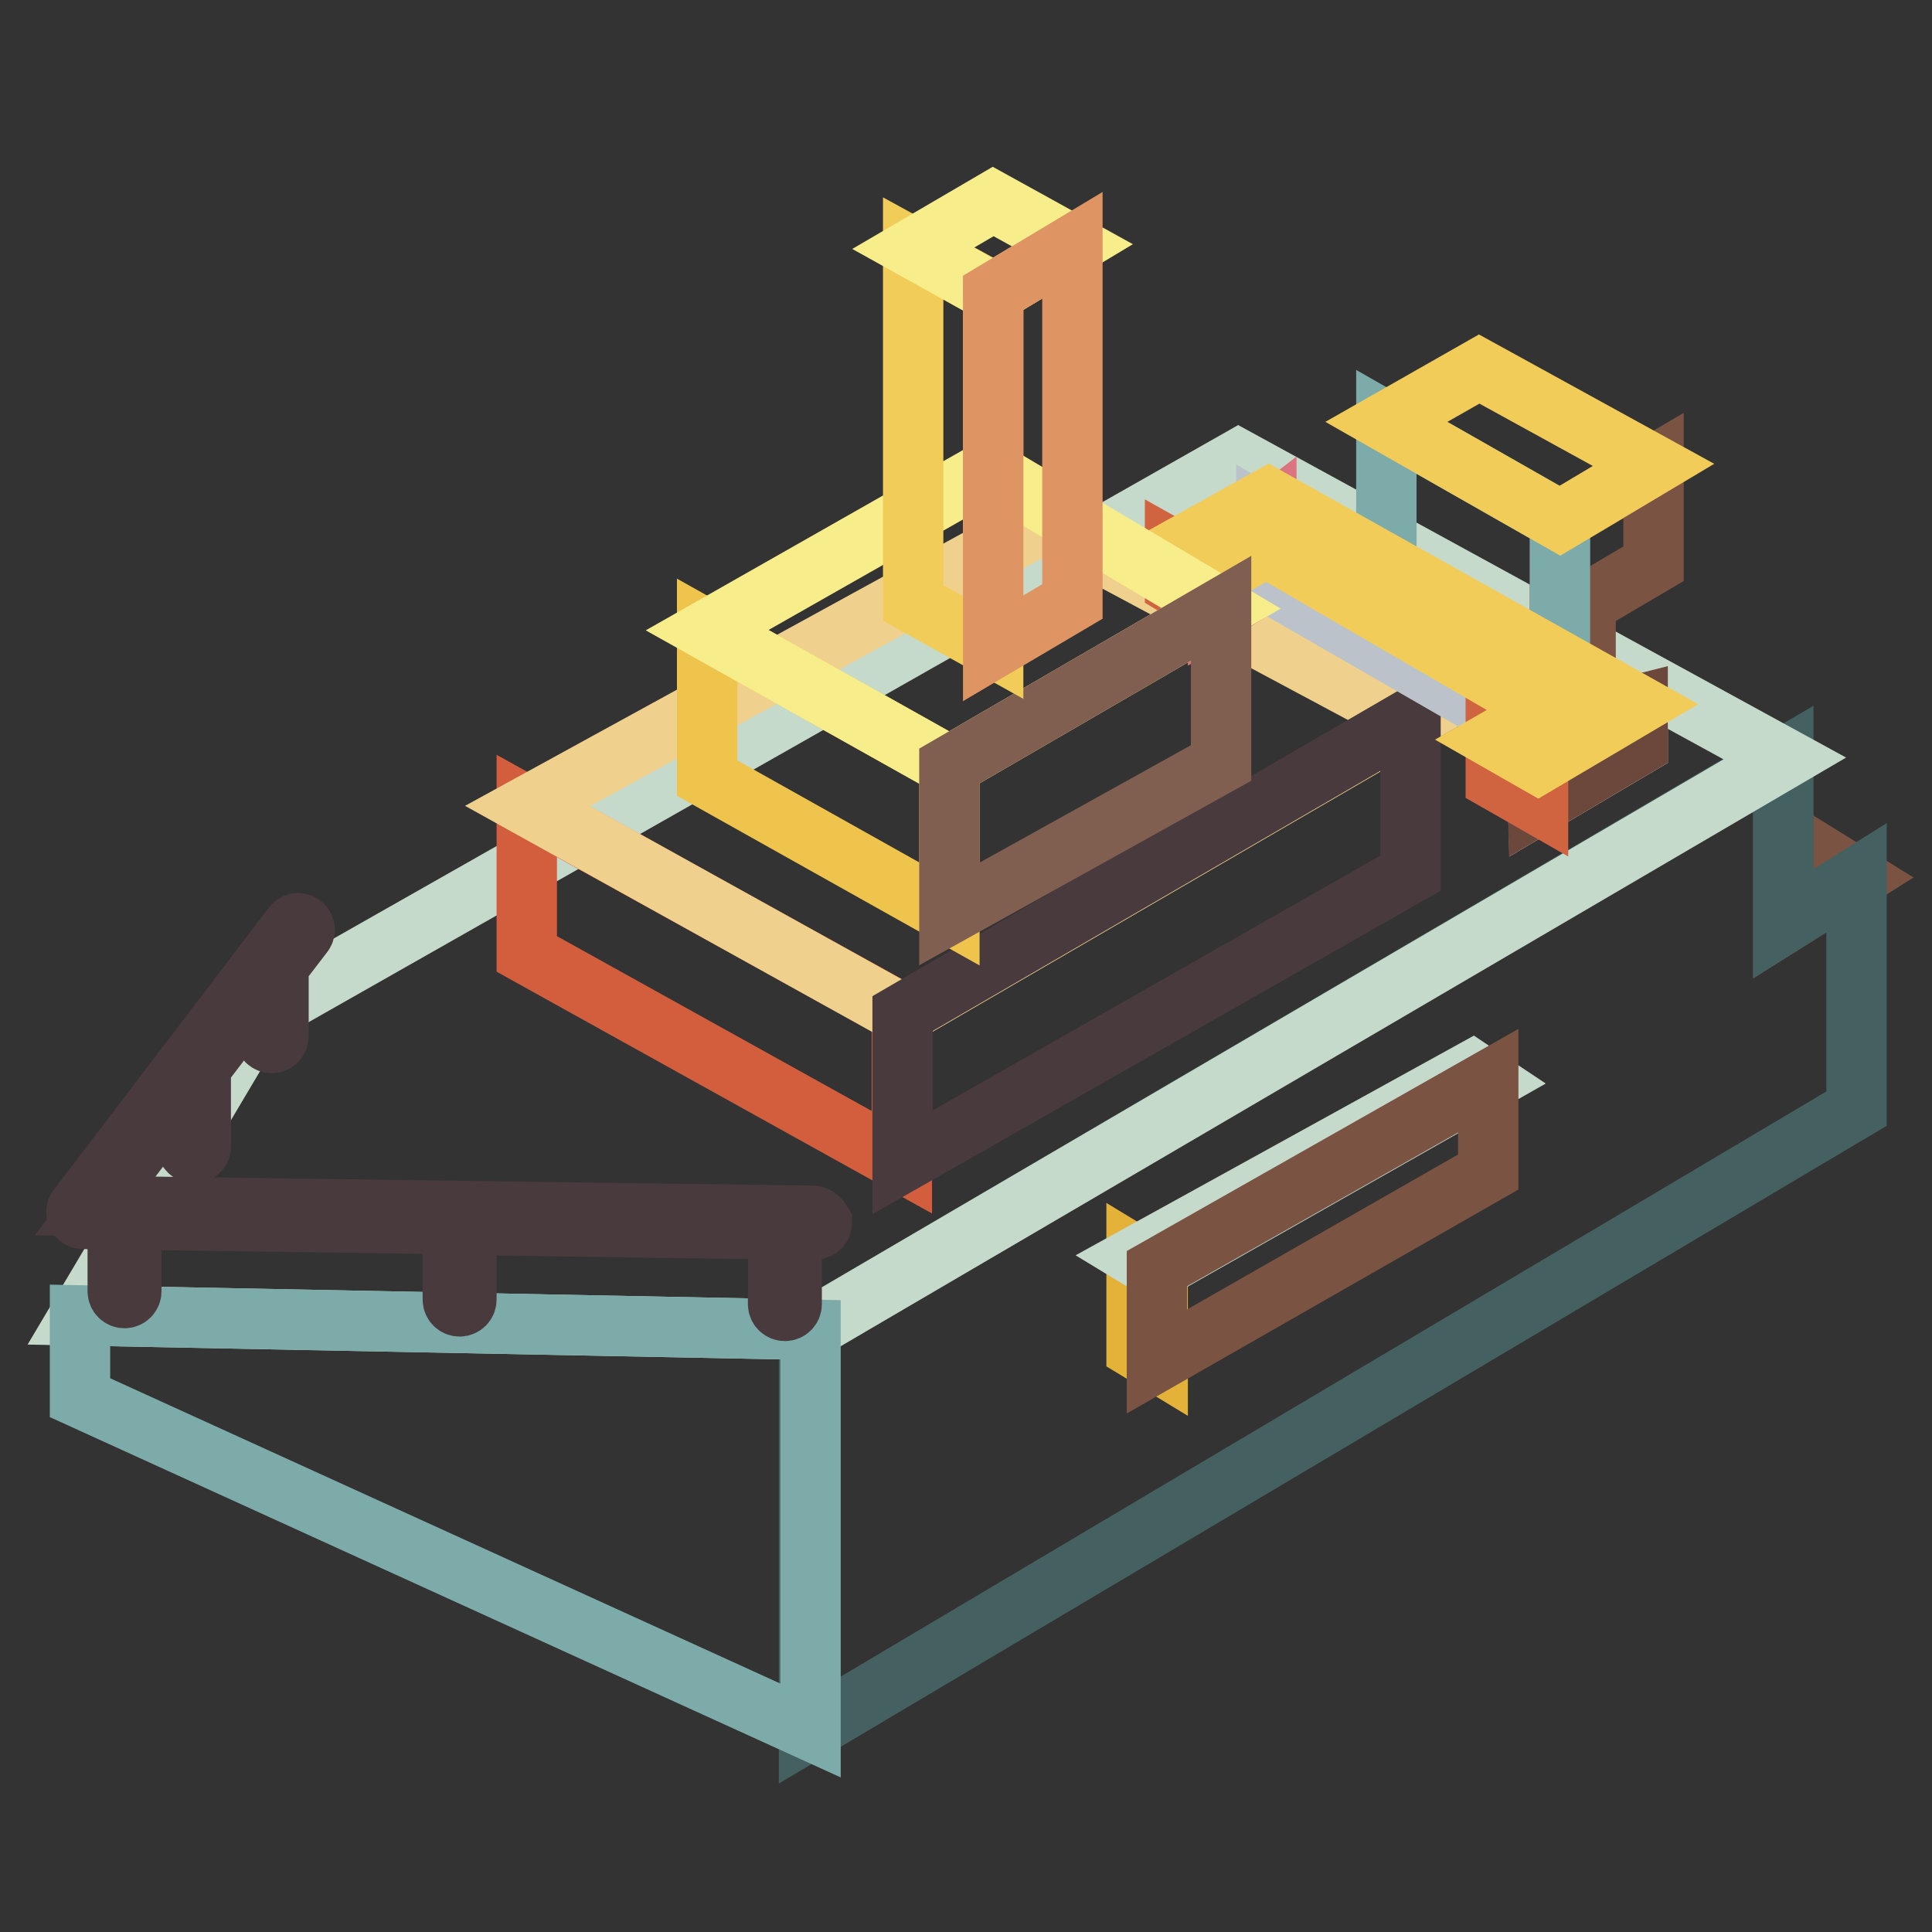 <?xml version="1.0" encoding="utf-8"?>
<!-- Svg Vector Icons : http://www.onlinewebfonts.com/icon -->
<!DOCTYPE svg PUBLIC "-//W3C//DTD SVG 1.1//EN" "http://www.w3.org/Graphics/SVG/1.1/DTD/svg11.dtd">
<svg version="1.1" xmlns="http://www.w3.org/2000/svg" xmlns:xlink="http://www.w3.org/1999/xlink" x="0px" y="0px" viewBox="0 0 256 256" enable-background="new 0 0 256 256" xml:space="preserve">
<rect x="0" y="0" width="256" height="256" fill="#333333" stroke="none"/>
<g> <path stroke-width="8" fill-opacity="0" stroke="#7a5342"  d="M246,116.3l-9.7,6.1v-12.1L246,116.3z"/> <path stroke-width="8" fill-opacity="0" stroke="#446061"  d="M107.2,176.2v53.1L246,146.9v-30.6l-9.7,6.1v-21.9L107.2,176.2z"/> <path stroke-width="8" fill-opacity="0" stroke="#c5daca"  d="M164.1,60.9l72.4,39.6l-129.3,75.7l-96.6-1.9l23.5-39.6L164.1,60.9z"/> <path stroke-width="8" fill-opacity="0" stroke="#7daba9"  d="M10.6,185.2v-10.9l96.8,1.9v53.1L10.6,185.2z"/> <path stroke-width="8" fill-opacity="0" stroke="#d25e3e"  d="M119.5,134.3V154l-49.7-27.6v-19.6L119.5,134.3z"/> <path stroke-width="8" fill-opacity="0" stroke="#efd08d"  d="M138.3,69.3l-68.4,37.5l49.7,27.6l67.3-39.1L138.3,69.3z"/> <path stroke-width="8" fill-opacity="0" stroke="#493a3d"  d="M186.9,115.7V95.2l-67.3,39.1V154L186.9,115.7z"/> <path stroke-width="8" fill-opacity="0" stroke="#e4b239"  d="M153.4,168.2v12.3l-2.8-1.7v-12.3L153.4,168.2z"/> <path stroke-width="8" fill-opacity="0" stroke="#c5daca"  d="M195.1,141.9l-44.6,24.6l2.8,1.7l43.9-24.9L195.1,141.9z"/> <path stroke-width="8" fill-opacity="0" stroke="#7a5342"  d="M197.2,155.3v-12.1l-43.9,24.9v12.3L197.2,155.3z"/> <path stroke-width="8" fill-opacity="0" stroke="#493a3d"  d="M107.7,161.1l-95.1-1.3l12.2-16v8.1c0,0.5,0.4,0.9,0.9,0.9c0.5,0,0.9-0.4,0.9-0.9v-9.6 c0-0.2-0.1-0.4-0.2-0.6l8.7-11.4v7c0,0.5,0.4,0.9,0.9,0.9s0.9-0.4,0.9-0.9v-9.3l3.3-4.3c0.3-0.4,0.2-0.9-0.2-1.2 c-0.4-0.3-0.9-0.2-1.2,0.2l-28.5,37.4c-0.2,0.2-0.2,0.6-0.1,0.9c0.2,0.3,0.4,0.5,0.8,0.5l4.6,0.1v9.5c0,0.5,0.4,0.9,0.9,0.9 s0.9-0.4,0.9-0.9v-9.5l42.7,0.6c-0.1,0.1-0.1,0.3-0.1,0.4v9.6c0,0.5,0.4,0.9,0.9,0.9s0.9-0.4,0.9-0.9v-9.5c0-0.2,0-0.3-0.1-0.4 l41.5,0.6c0,0.1-0.1,0.2-0.1,0.3v9.6c0,0.5,0.4,0.9,0.9,0.9s0.9-0.4,0.9-0.9v-9.6c0-0.1,0-0.2,0-0.3l3.1,0c0.5,0,0.9-0.4,0.9-0.9 C108.6,161.5,108.2,161.1,107.7,161.1z"/> <path stroke-width="8" fill-opacity="0" stroke="#7a5342"  d="M206.7,69v22.4l3.4-1.6v-9.8l9-5.3V61.7L206.7,69z"/> <path stroke-width="8" fill-opacity="0" stroke="#7daba9"  d="M206.7,69l-23-13.1v22.4l23,13.1V69z"/> <path stroke-width="8" fill-opacity="0" stroke="#f1cc59"  d="M206.7,69l-23-13.1l12.3-7l23.1,12.7L206.7,69z"/> <path stroke-width="8" fill-opacity="0" stroke="#fafbe5"  d="M203.8,106.6l13.2-7.8v-5.4l-13.5,3.4L203.8,106.6z"/> <path stroke-width="8" fill-opacity="0" stroke="#6c473c"  d="M203.8,106.6l13.2-7.8v-5.4l-13.4,3.4L203.8,106.6z"/> <path stroke-width="8" fill-opacity="0" stroke="#db747f"  d="M161.4,73.5V81l6.4-4v-8.4L161.4,73.5z"/> <path stroke-width="8" fill-opacity="0" stroke="#bbc2ca"  d="M207.5,92.4l-2.9,5.8l-36.8-21.2v-8.4L207.5,92.4z"/> <path stroke-width="8" fill-opacity="0" stroke="#d06441"  d="M161.4,81l-5.7-3.4v-4.6l5.7,3.2V81z M203.8,106.6l-5.6-3.2V98l5.6,3.2V106.6z"/> <path stroke-width="8" fill-opacity="0" stroke="#f1cc59"  d="M203.8,101.2l13.2-7.8L168.1,66l-12.4,6.9l5.7,3.2l6.4-3.6L205,94.1l-6.8,3.9L203.8,101.2z"/> <path stroke-width="8" fill-opacity="0" stroke="#efc44c"  d="M125.8,101.5v19.6l-32.1-18V83.5L125.8,101.5z"/> <path stroke-width="8" fill-opacity="0" stroke="#f7ed8b"  d="M131,62.3L93.7,83.5l32.1,18l36-20.9L131,62.3z"/> <path stroke-width="8" fill-opacity="0" stroke="#805f51"  d="M161.8,101.1V80.6l-36,20.9v19.6L161.8,101.1z"/> <path stroke-width="8" fill-opacity="0" stroke="#f1cc59"  d="M131.6,38.7v47.1l-10.6-5.9v-47L131.6,38.7z"/> <path stroke-width="8" fill-opacity="0" stroke="#f7ed8b"  d="M131.6,26.7l-10.6,6.2l10.6,5.9l10.5-6.3L131.6,26.7z"/> <path stroke-width="8" fill-opacity="0" stroke="#df9463"  d="M142.1,79.7V32.5l-10.5,6.3v47.1L142.1,79.7z"/></g>
</svg>